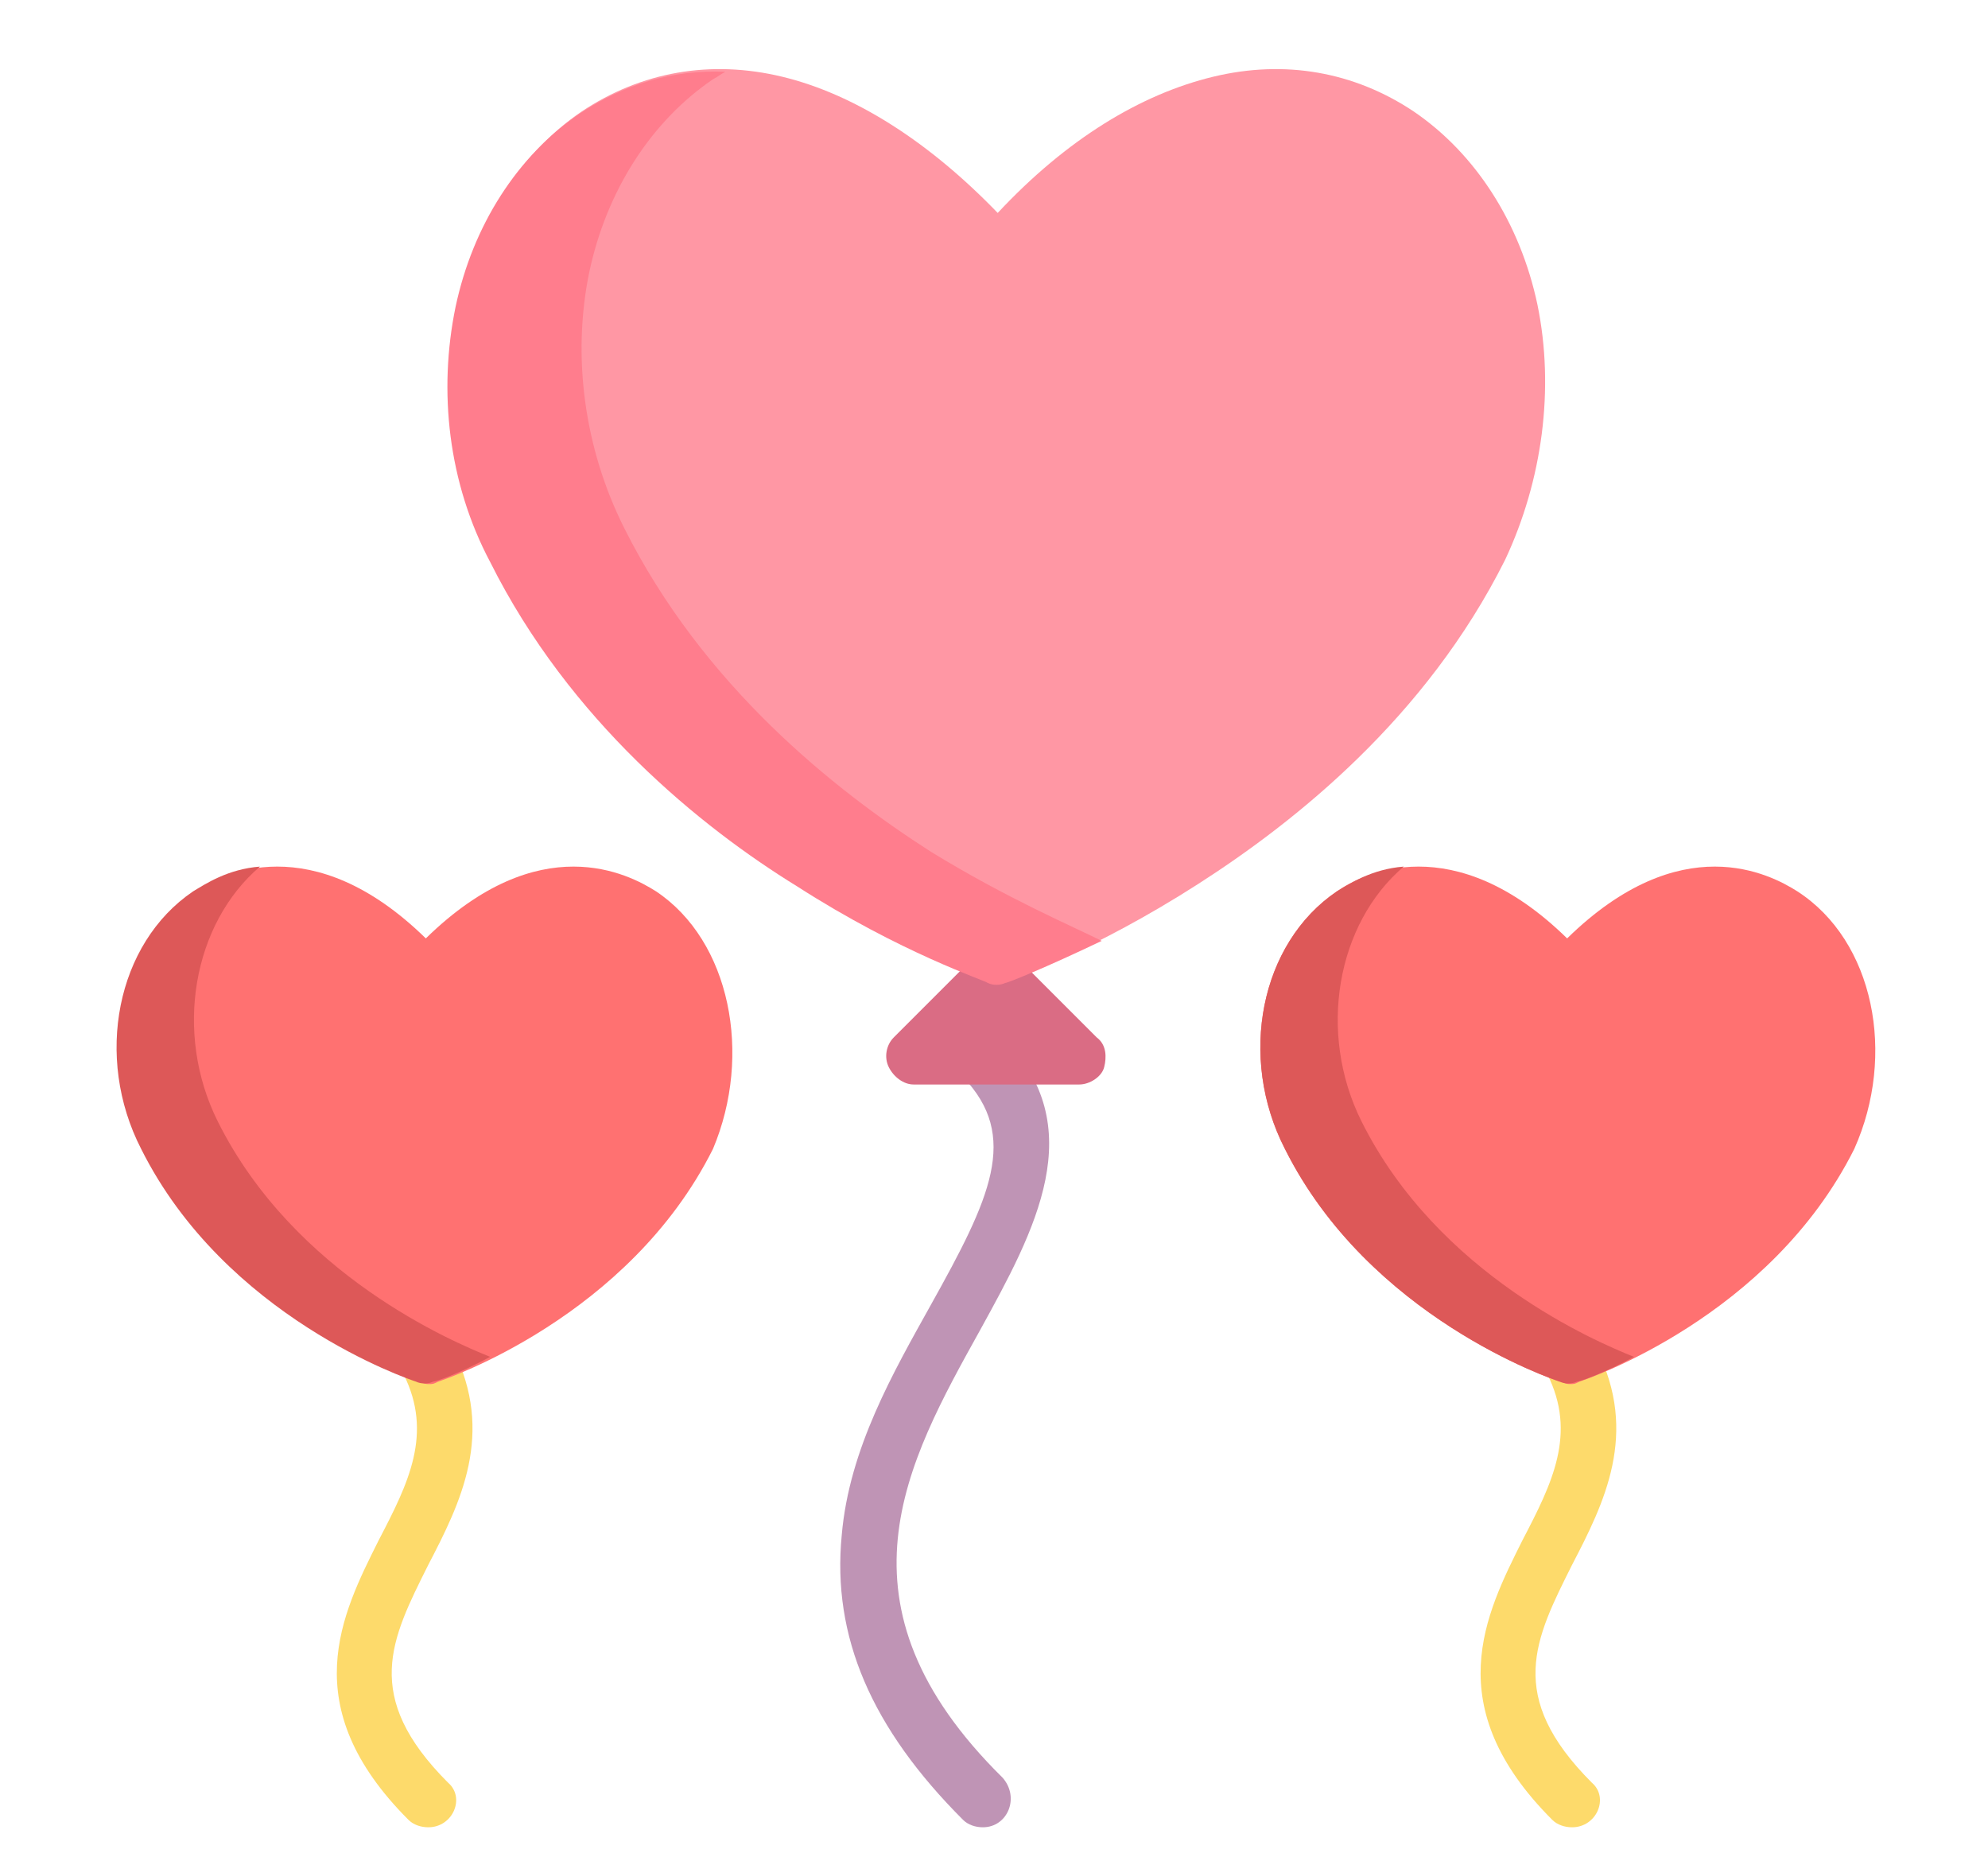 <?xml version="1.0" encoding="utf-8"?>
<!-- Generator: Adobe Illustrator 18.1.1, SVG Export Plug-In . SVG Version: 6.00 Build 0)  -->
<svg version="1.1" id="Capa_1" xmlns="http://www.w3.org/2000/svg" xmlns:xlink="http://www.w3.org/1999/xlink" x="0px" y="0px"
	 viewBox="110 0 80.3 75" enable-background="new 110 0 80.3 75" xml:space="preserve">
<path fill="#BF94B5" d="M149.7,73.8c-0.3,0-0.6-0.1-0.8-0.3c-3.7-3.7-5.3-7.4-4.9-11.5c0.3-3.5,2.1-6.6,3.6-9.3
	c2.4-4.3,3.6-6.8,1.3-9.2c-0.4-0.4-0.4-1.1,0-1.6c0.4-0.4,1.1-0.4,1.6,0c3.6,3.6,1.3,7.8-0.9,11.8c-3,5.4-6.2,11.1,0.9,18.1
	C151.2,72.6,150.7,73.8,149.7,73.8z"/>
<path fill="#DA6C84" d="M154.3,41.9l-3.3-3.3c-0.4-0.4-1.1-0.4-1.6,0l-3.3,3.3c-0.3,0.3-0.4,0.8-0.2,1.2c0.2,0.4,0.6,0.7,1,0.7h6.7
	c0.4,0,0.9-0.3,1-0.7C154.7,42.7,154.7,42.2,154.3,41.9z"/>
<path fill="#FF97A4" d="M172.1,12.3c-0.7-3.3-2.5-6.1-5-7.8c-2.4-1.6-5.2-2.1-8.1-1.4c-2.9,0.7-5.9,2.5-8.7,5.5
	c-2.8-2.9-5.8-4.8-8.7-5.5c-2.9-0.7-5.7-0.2-8.1,1.4c-2.5,1.7-4.3,4.5-5,7.8c-0.7,3.4-0.3,7.1,1.4,10.3c3.2,6.4,8.5,10.7,12.4,13.1
	c4.2,2.7,7.6,3.8,7.7,3.9c0.2,0.1,0.5,0.1,0.7,0c0.1,0,3.5-1.2,7.7-3.9c3.9-2.5,9.2-6.7,12.4-13.1C172.3,19.4,172.8,15.7,172.1,12.3
	z"/>
<path fill="#FF7D8D" d="M147.6,34.4c-3.9-2.5-9.2-6.7-12.4-13.1c-1.6-3.2-2.1-6.9-1.4-10.3c0.7-3.3,2.5-6.1,5-7.8
	c0.2-0.1,0.3-0.2,0.5-0.3c-2.1-0.1-4.1,0.5-5.9,1.7c-2.5,1.7-4.3,4.5-5,7.8c-0.7,3.4-0.3,7.1,1.4,10.3c3.2,6.4,8.5,10.7,12.4,13.1
	c4.2,2.7,7.6,3.8,7.7,3.9c0.2,0.1,0.5,0.1,0.7,0c0.1,0,1.6-0.6,3.9-1.7C153.3,37.4,150.7,36.3,147.6,34.4z"/>
<path fill="#FDDA6B" d="M173.5,73.8c-0.3,0-0.6-0.1-0.8-0.3c-4.6-4.6-2.7-8.3-1.2-11.3c1.2-2.3,2.2-4.3,1-6.7
	c-0.3-0.5-0.1-1.2,0.5-1.5c0.5-0.3,1.2-0.1,1.5,0.5c1.7,3.4,0.3,6.2-1,8.7c-1.5,3-2.7,5.3,0.8,8.8C175,72.6,174.5,73.8,173.5,73.8z"
	/>
<path fill="#FF7171" d="M182.6,36c-1.1-0.7-4.7-2.6-9.3,1.9c-4.6-4.5-8.3-2.6-9.3-1.9c-3.1,2.1-4,6.7-2.1,10.4
	c3.4,6.8,10.8,9.3,11.1,9.4c0.1,0,0.2,0.1,0.4,0.1s0.2,0,0.4-0.1c0.3-0.1,7.7-2.6,11.1-9.4C186.6,42.6,185.7,38,182.6,36z"/>
<path fill="#DD5858" d="M165,45.3c-1.8-3.6-1-8,1.7-10.3c-1.3,0.1-2.2,0.7-2.7,1c-3.1,2.1-4,6.7-2.1,10.4c3.4,6.8,10.8,9.3,11.1,9.4
	c0.2,0.1,0.5,0.1,0.7,0c0.1,0,1-0.3,2.3-1C174.5,54.2,168.1,51.5,165,45.3z"/>
<path fill="#FDDA6B" d="M127.3,73.8c-0.3,0-0.6-0.1-0.8-0.3c-4.6-4.6-2.7-8.3-1.2-11.3c1.2-2.3,2.2-4.3,1-6.7
	c-0.3-0.5-0.1-1.2,0.5-1.5c0.5-0.3,1.2-0.1,1.5,0.5c1.7,3.4,0.3,6.2-1,8.7c-1.5,3-2.7,5.3,0.8,8.8C128.8,72.6,128.3,73.8,127.3,73.8
	z"/>
<path fill="#FF7171" d="M136.5,36c-1.1-0.7-4.7-2.6-9.3,1.9c-4.6-4.5-8.3-2.6-9.3-1.9c-3.1,2.1-4,6.7-2.1,10.4
	c3.4,6.8,10.8,9.3,11.1,9.4c0.1,0,0.2,0.1,0.4,0.1s0.2,0,0.4-0.1c0.3-0.1,7.7-2.6,11.1-9.4C140.4,42.6,139.5,38,136.5,36z"/>
<path fill="#DD5858" d="M118.8,45.3c-1.8-3.6-1-8,1.7-10.3c-1.3,0.1-2.2,0.7-2.7,1c-3.1,2.1-4,6.7-2.1,10.4
	c3.4,6.8,10.8,9.3,11.1,9.4c0.2,0.1,0.5,0.1,0.7,0c0.1,0,1-0.3,2.3-1C128.3,54.2,121.9,51.5,118.8,45.3z"/>
</svg>
